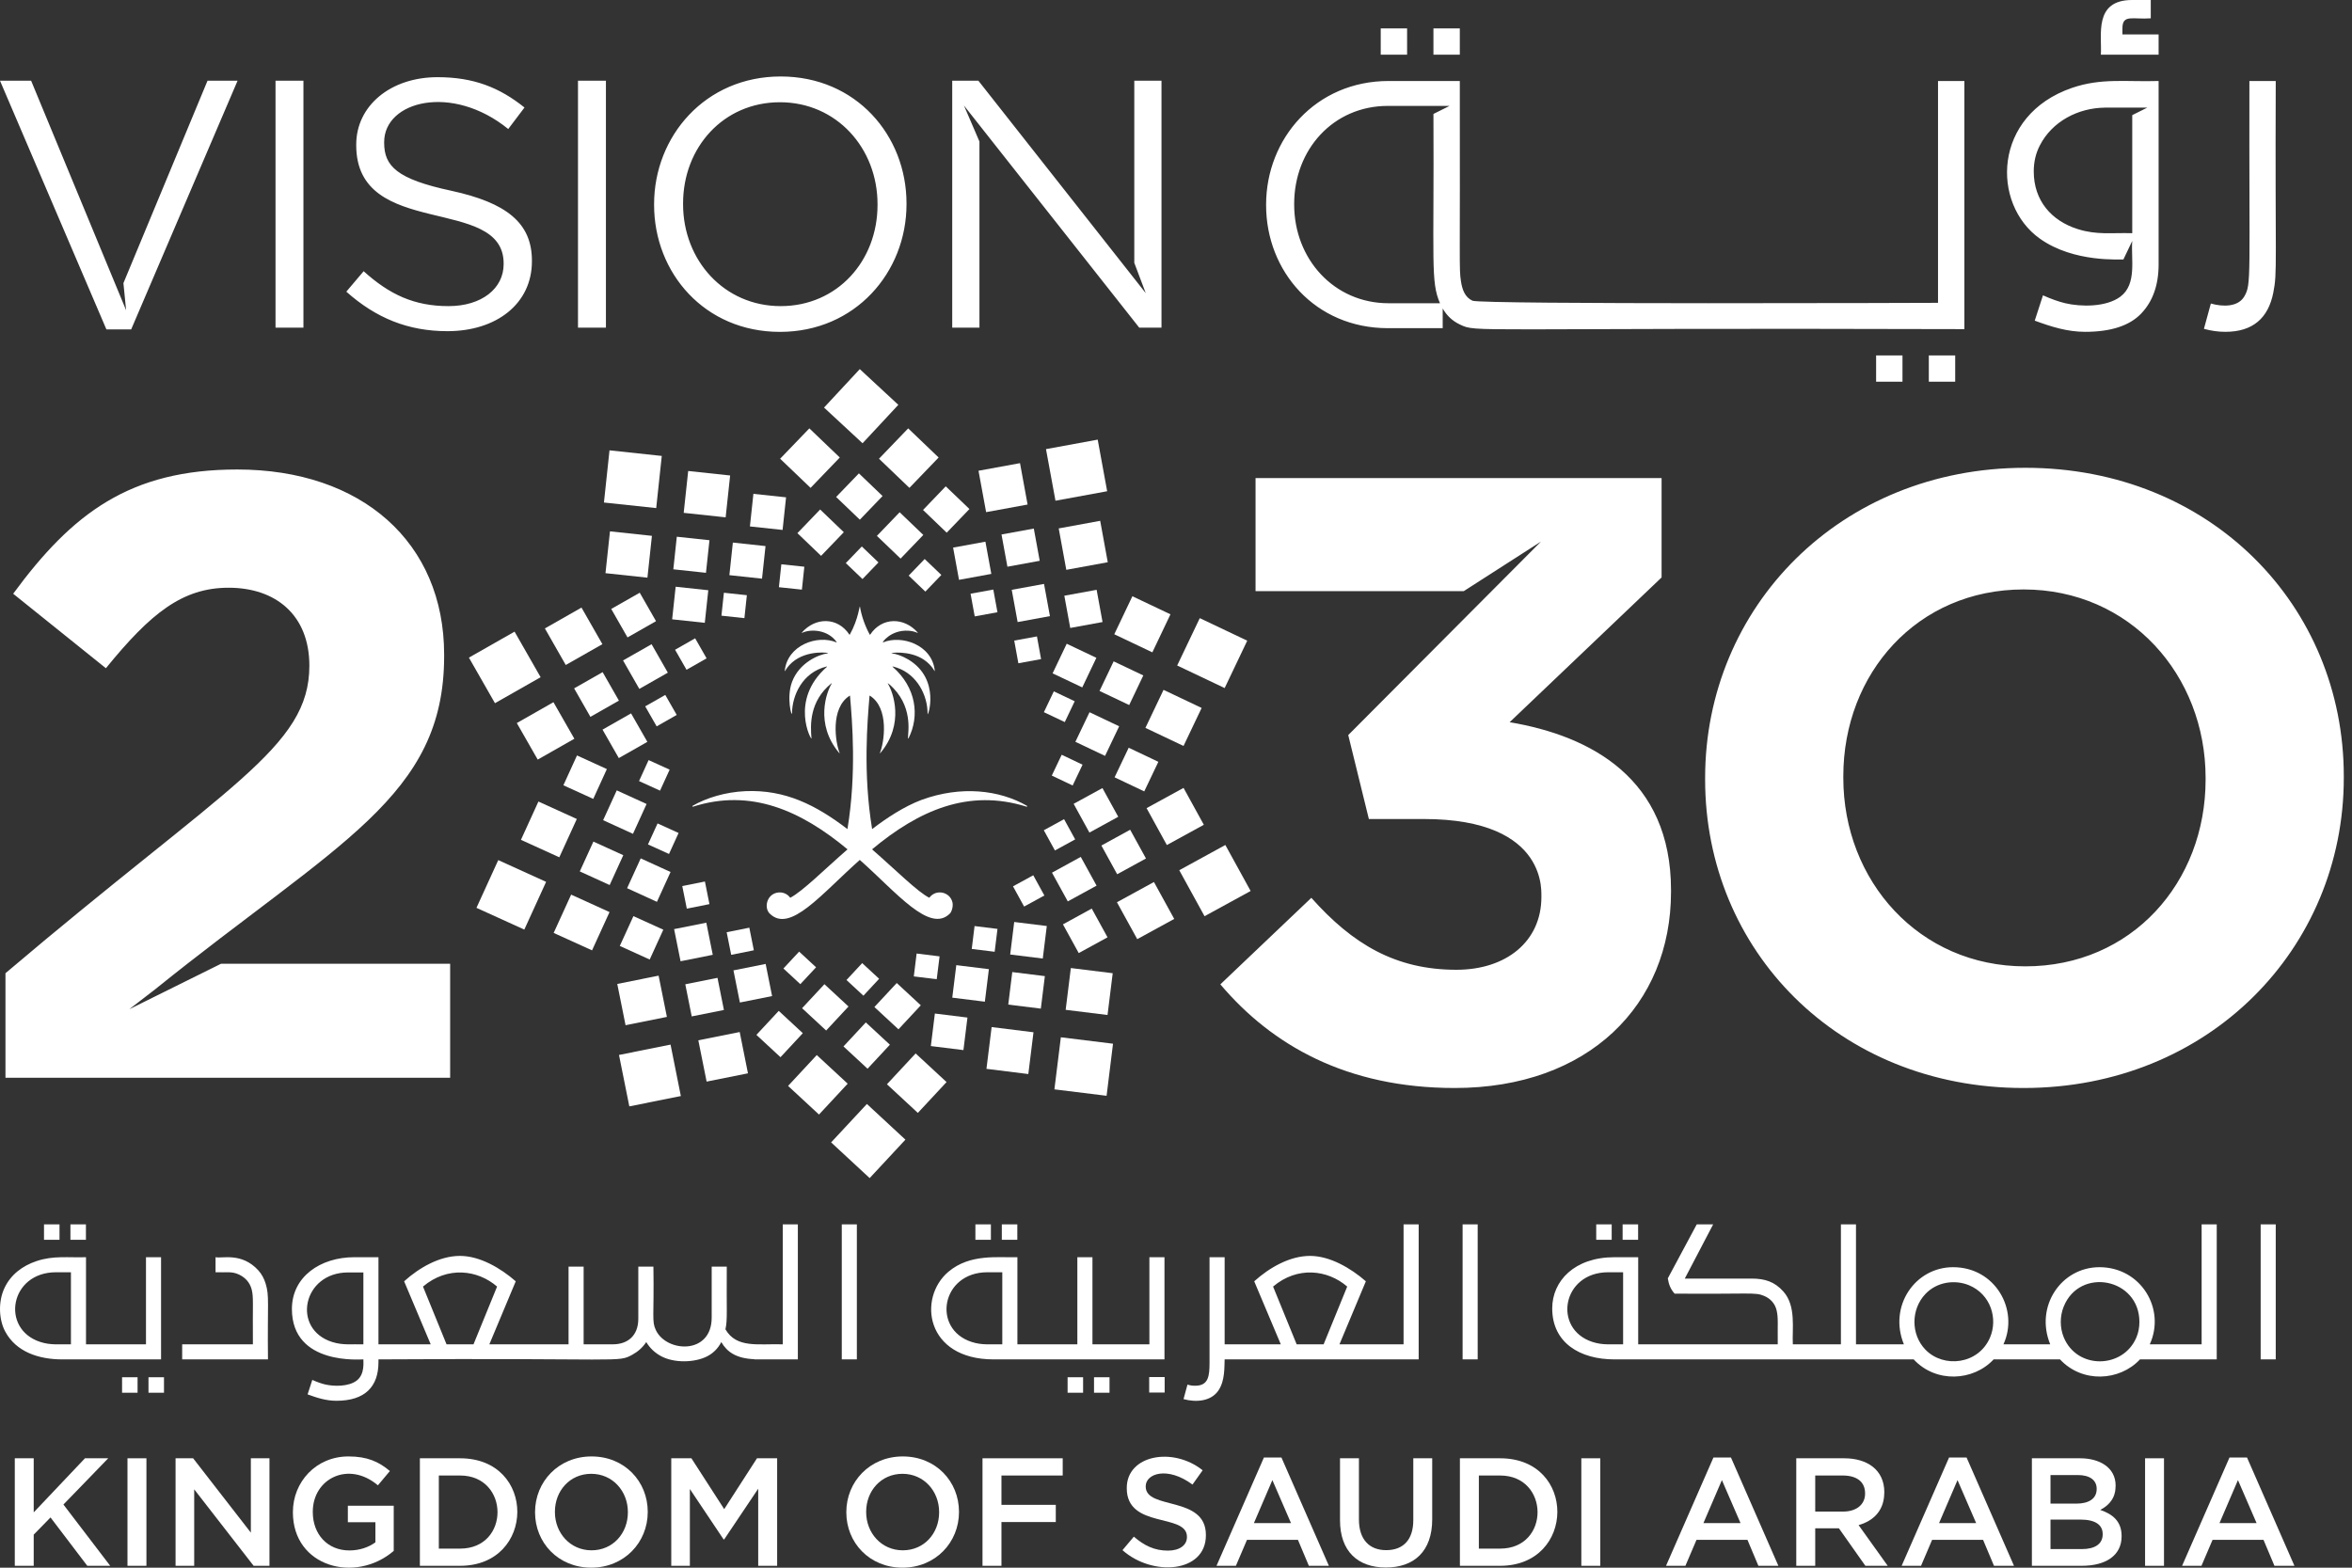 <svg width="90" height="60" viewBox="0 0 90 60" fill="none" xmlns="http://www.w3.org/2000/svg">
<rect x="0" y="0" width="90" height="60" fill="#333333" stroke="none"/>
<g id="Vector">
<path d="M63.942 34.067V34.133C63.942 38.461 60.789 41.641 55.664 41.641C51.525 41.641 48.667 40.002 46.697 37.674L50.179 34.362C51.755 36.133 53.398 37.116 55.73 37.116C57.635 37.116 58.982 36.034 58.982 34.33C58.957 34.284 59.354 31.346 54.482 31.346H52.38L51.591 28.133L58.967 20.727L56.011 22.625H48.044V18.298H63.581V22.101L57.767 27.641C60.887 28.166 63.942 29.805 63.942 34.067ZM49.522 7.804C49.522 5.726 51.014 4.053 53.109 4.053H55.469L54.851 4.361C54.879 10.056 54.738 10.774 55.102 11.606L53.135 11.606C51.04 11.606 49.522 9.907 49.522 7.83V7.804ZM53.109 12.56H55.205V11.806C55.357 12.071 55.563 12.277 55.866 12.421C56.533 12.737 56.048 12.538 75.168 12.597V3.1H74.159V11.59C74.159 11.59 56.677 11.658 56.345 11.509C56.056 11.379 55.952 11.082 55.904 10.766C55.827 10.253 55.874 10.244 55.86 3.1H53.135C50.346 3.1 48.448 5.308 48.448 7.83V7.856C48.448 10.378 50.32 12.56 53.109 12.56ZM82.6 2.093H80.39C80.438 1.362 80.1 0 81.588 0H82.3V0.701C81.611 0.753 81.215 0.534 81.215 1.084V1.317H82.6V2.093ZM85.153 12.7C84.884 12.7 84.611 12.662 84.334 12.586L84.599 11.617C85.055 11.747 85.638 11.755 85.878 11.347C86.159 10.864 86.059 10.694 86.074 3.1H87.082C87.053 10.189 87.152 10.387 86.987 11.209C86.794 12.17 86.211 12.7 85.153 12.7ZM55.86 2.093H54.851V1.086H55.86V2.093ZM78.055 5.566C78.528 4.644 79.522 4.131 80.538 4.12V4.119H82.167L81.591 4.406V8.925C80.797 8.902 80.24 9.001 79.505 8.768C78.501 8.452 77.822 7.68 77.822 6.56C77.822 6.199 77.899 5.868 78.055 5.566ZM78.055 9.133C79.368 10.069 81.159 9.914 81.252 9.932L81.591 9.221C81.537 9.91 81.781 10.872 81.137 11.354C80.594 11.76 79.624 11.747 79.026 11.605C78.778 11.546 78.494 11.446 78.175 11.303L77.86 12.272C78.499 12.508 79.11 12.7 79.788 12.7C80.772 12.7 81.486 12.467 81.932 12.002C82.377 11.536 82.6 10.909 82.6 10.12V3.1C81.358 3.139 80.417 2.975 79.284 3.364C76.249 4.408 76.189 7.804 78.055 9.133ZM53.843 2.093H52.834V1.086H53.843V2.093ZM43.404 3.089H44.445V12.54H43.593L36.886 4.039L37.479 5.417V12.54H36.437V3.089H37.438L43.843 11.22L43.404 10.06V3.089ZM4.072 12.608L0 3.089H1.191C1.251 3.235 4.497 11.08 4.826 11.875L4.723 10.836L7.941 3.089H9.091L5.019 12.608H4.072ZM22.117 3.089H23.186V12.54H22.117V3.089ZM33.579 7.842C33.579 9.989 32.037 11.716 29.872 11.716C27.708 11.716 26.138 9.961 26.138 7.815V7.787C26.138 5.641 27.681 3.913 29.845 3.913C32.01 3.913 33.579 5.668 33.579 7.815V7.842ZM29.872 2.927C26.991 2.927 25.029 5.209 25.029 7.815V7.842C25.029 10.447 26.964 12.702 29.845 12.702C32.727 12.702 34.688 10.421 34.688 7.815V7.787C34.688 5.182 32.754 2.927 29.872 2.927ZM20.354 9.975V10.002C20.354 11.622 19.001 12.675 17.121 12.675C15.619 12.675 14.389 12.176 13.252 11.163L13.915 10.38C14.902 11.271 15.849 11.716 17.162 11.716C18.433 11.716 19.272 11.042 19.272 10.11V10.083C19.272 7.445 13.631 9.185 13.631 5.559V5.533C13.631 4.048 14.943 2.954 16.742 2.954C18.122 2.954 19.11 3.346 20.07 4.115L19.448 4.938C17.301 3.192 14.7 3.861 14.7 5.438V5.465C14.7 6.356 15.186 6.856 17.27 7.301C19.38 7.761 20.354 8.53 20.354 9.975ZM11.611 12.54H10.543V3.089H11.611V12.54ZM73.807 13.603H74.816V14.61H73.807V13.603ZM71.79 13.603H72.799V14.61H71.79V13.603ZM8.457 36.886H17.225V41.248H0.209V37.248C8.711 30.032 11.838 28.622 11.838 25.478C11.838 23.543 10.556 22.494 8.749 22.494C6.975 22.494 5.76 23.477 4.052 25.575L0.504 22.724C2.771 19.642 4.972 17.969 9.078 17.969C13.841 17.969 16.995 20.756 16.995 25.052V25.117C16.995 30.503 12.917 32.239 5.925 37.873L4.949 38.625L8.457 36.886ZM84.398 29.838C84.398 33.772 81.573 36.985 77.499 36.985C73.426 36.985 70.535 33.707 70.535 29.772V29.707C70.535 25.772 73.361 22.56 77.434 22.56C81.507 22.56 84.398 25.838 84.398 29.772V29.838ZM77.499 17.904C70.404 17.904 65.247 23.248 65.247 29.772V29.838C65.247 36.363 70.338 41.641 77.434 41.641C84.53 41.641 89.686 36.297 89.686 29.772V29.707C89.686 23.183 84.595 17.904 77.499 17.904Z" fill="white"/>
<path d="M30.97 16.395L32.135 17.51L31.017 18.672L29.852 17.557" fill="white"/>
<path d="M33.635 17.557L34.799 18.672L35.917 17.51L34.752 16.395" fill="white"/>
<path d="M31.995 19.021L32.902 19.89L33.772 18.985L32.866 18.117" fill="white"/>
<path d="M35.32 19.518L36.226 20.387L37.096 19.482L36.189 18.613" fill="white"/>
<path d="M30.513 20.405L31.419 21.274L32.289 20.369L31.383 19.5" fill="white"/>
<path d="M33.555 20.51L34.461 21.379L35.331 20.474L34.425 19.605" fill="white"/>
<path d="M32.365 21.551L33.003 22.162L33.615 21.526L32.977 20.915" fill="white"/>
<path d="M34.771 22.031L35.409 22.642L36.021 22.005L35.383 21.395" fill="white"/>
<path d="M40.025 17.189L42.004 16.826L42.366 18.801L40.388 19.164L40.025 17.189Z" fill="white"/>
<path d="M37.443 18.017L39.031 17.726L39.321 19.31L37.734 19.601L37.443 18.017Z" fill="white"/>
<path d="M40.512 20.224L42.099 19.933L42.389 21.518L40.802 21.809L40.512 20.224Z" fill="white"/>
<path d="M38.323 20.456L39.559 20.23L39.785 21.463L38.549 21.69L38.323 20.456Z" fill="white"/>
<path d="M40.727 22.8L41.963 22.574L42.189 23.807L40.953 24.034L40.727 22.8Z" fill="white"/>
<path d="M36.471 20.958L37.707 20.732L37.933 21.965L36.697 22.192L36.471 20.958Z" fill="white"/>
<path d="M38.714 22.574L39.95 22.348L40.176 23.581L38.94 23.808L38.714 22.574Z" fill="white"/>
<path d="M37.139 22.723L38.009 22.564L38.168 23.432L37.298 23.591L37.139 22.723Z" fill="white"/>
<path d="M38.81 24.517L39.679 24.358L39.837 25.226L38.968 25.385L38.81 24.517Z" fill="white"/>
<path d="M45.91 23.658L45.045 25.471L46.862 26.334L47.726 24.521" fill="white"/>
<path d="M43.331 22.82L42.638 24.275L44.095 24.967L44.788 23.512" fill="white"/>
<path d="M44.523 26.403L43.83 27.858L45.288 28.55L45.981 27.095" fill="white"/>
<path d="M42.614 25.312L42.074 26.445L43.209 26.984L43.749 25.851" fill="white"/>
<path d="M43.19 28.618L42.65 29.75L43.785 30.289L44.325 29.157" fill="white"/>
<path d="M40.818 24.638L40.278 25.771L41.413 26.309L41.953 25.177" fill="white"/>
<path d="M41.691 27.259L41.15 28.391L42.285 28.93L42.825 27.797" fill="white"/>
<path d="M40.325 26.46L39.945 27.257L40.744 27.636L41.124 26.839" fill="white"/>
<path d="M40.247 29.684L40.626 28.887L41.424 29.267L41.045 30.063L40.247 29.684Z" fill="white"/>
<path d="M46.888 32.34L45.125 33.306L46.092 35.066L47.856 34.101" fill="white"/>
<path d="M45.289 30.155L43.874 30.93L44.65 32.342L46.065 31.567" fill="white"/>
<path d="M44.156 33.757L42.74 34.532L43.517 35.944L44.932 35.17" fill="white"/>
<path d="M43.246 31.757L42.145 32.361L42.749 33.46L43.851 32.857" fill="white"/>
<path d="M41.776 34.774L40.674 35.378L41.278 36.477L42.38 35.874" fill="white"/>
<path d="M42.185 30.162L41.083 30.765L41.687 31.865L42.79 31.261" fill="white"/>
<path d="M41.356 32.796L40.255 33.4L40.859 34.499L41.961 33.896" fill="white"/>
<path d="M40.717 31.352L39.942 31.776L40.367 32.55L41.142 32.126" fill="white"/>
<path d="M39.538 33.499L38.763 33.923L39.188 34.697L39.963 34.273" fill="white"/>
<path d="M40.347 41.693L40.594 39.7L42.59 39.946L42.344 41.939L40.347 41.693Z" fill="white"/>
<path d="M40.778 38.649L40.976 37.05L42.578 37.248L42.38 38.847L40.778 38.649Z" fill="white"/>
<path d="M37.747 40.908L37.945 39.309L39.547 39.508L39.349 41.107L37.747 40.908Z" fill="white"/>
<path d="M38.581 38.449L38.735 37.204L39.982 37.359L39.828 38.603L38.581 38.449Z" fill="white"/>
<path d="M35.619 40.036L35.773 38.791L37.02 38.945L36.866 40.19L35.619 40.036Z" fill="white"/>
<path d="M38.655 36.532L38.809 35.287L40.056 35.441L39.902 36.686L38.655 36.532Z" fill="white"/>
<path d="M36.439 38.183L36.593 36.939L37.84 37.093L37.686 38.338L36.439 38.183Z" fill="white"/>
<path d="M37.184 36.319L37.292 35.443L38.169 35.552L38.061 36.427L37.184 36.319Z" fill="white"/>
<path d="M34.967 37.37L35.075 36.494L35.953 36.603L35.844 37.478L34.967 37.37Z" fill="white"/>
<path d="M34.646 43.618L33.172 42.252L31.803 43.723L33.278 45.089" fill="white"/>
<path d="M34.375 15.494L32.9 14.127L31.532 15.599L33.006 16.965" fill="white"/>
<path d="M36.22 41.414L35.037 40.318L33.939 41.498L35.122 42.594" fill="white"/>
<path d="M32.437 41.476L31.254 40.38L30.156 41.561L31.339 42.657" fill="white"/>
<path d="M34.052 39.984L33.131 39.131L32.276 40.05L33.197 40.903" fill="white"/>
<path d="M30.72 39.543L29.799 38.689L28.944 39.608L29.866 40.462" fill="white"/>
<path d="M35.235 38.476L34.314 37.623L33.459 38.542L34.38 39.395" fill="white"/>
<path d="M32.468 38.522L31.547 37.668L30.692 38.587L31.613 39.441" fill="white"/>
<path d="M33.64 37.461L32.992 36.861L32.391 37.508L33.039 38.108" fill="white"/>
<path d="M31.227 37.021L30.579 36.421L29.978 37.067L30.625 37.667" fill="white"/>
<path d="M23.686 40.376L25.659 39.98L26.053 41.949L24.081 42.344L23.686 40.376Z" fill="white"/>
<path d="M26.722 39.816L28.305 39.499L28.621 41.079L27.039 41.396L26.722 39.816Z" fill="white"/>
<path d="M23.62 37.658L25.202 37.341L25.519 38.92L23.937 39.238L23.62 37.658Z" fill="white"/>
<path d="M26.223 37.672L27.455 37.425L27.701 38.654L26.469 38.901L26.223 37.672Z" fill="white"/>
<path d="M28.066 37.139L29.298 36.892L29.544 38.122L28.312 38.369L28.066 37.139Z" fill="white"/>
<path d="M25.795 35.56L27.027 35.313L27.274 36.543L26.042 36.79L25.795 35.56Z" fill="white"/>
<path d="M27.806 35.679L28.673 35.505L28.846 36.37L27.979 36.544L27.806 35.679Z" fill="white"/>
<path d="M26.107 33.912L26.974 33.738L27.147 34.603L26.281 34.777L26.107 33.912Z" fill="white"/>
<path d="M20.063 35.578L20.897 33.751L19.066 32.919L18.232 34.746" fill="white"/>
<path d="M22.655 36.373L23.324 34.908L21.855 34.24L21.186 35.706" fill="white"/>
<path d="M21.402 32.811L22.072 31.345L20.603 30.677L19.934 32.143" fill="white"/>
<path d="M22.186 33.352L22.707 32.21L23.85 32.731L23.329 33.873L22.186 33.352Z" fill="white"/>
<path d="M24.861 36.724L25.382 35.582L24.238 35.063L23.717 36.204" fill="white"/>
<path d="M21.558 30.055L22.079 28.913L23.222 29.435L22.701 30.576L21.558 30.055Z" fill="white"/>
<path d="M23.996 33.994L24.517 32.853L25.659 33.374L25.138 34.516L23.996 33.994Z" fill="white"/>
<path d="M23.079 31.391L23.6 30.25L24.742 30.771L24.221 31.913L23.079 31.391Z" fill="white"/>
<path d="M25.6 32.684L25.966 31.881L25.162 31.515L24.795 32.319" fill="white"/>
<path d="M25.257 30.26L25.624 29.457L24.819 29.091L24.453 29.894" fill="white"/>
<path d="M18.94 26.913L20.687 25.919L19.69 24.175L17.943 25.169" fill="white"/>
<path d="M20.576 29.072L21.978 28.274L21.178 26.875L19.776 27.673" fill="white"/>
<path d="M21.649 25.451L23.051 24.654L22.251 23.254L20.85 24.052" fill="white"/>
<path d="M22.592 27.436L23.683 26.815L23.06 25.725L21.969 26.346" fill="white"/>
<path d="M24.012 24.396L25.103 23.774L24.48 22.685L23.389 23.306" fill="white"/>
<path d="M23.679 29.014L24.771 28.393L24.148 27.303L23.056 27.925" fill="white"/>
<path d="M24.464 26.366L25.555 25.745L24.933 24.656L23.841 25.277" fill="white"/>
<path d="M25.127 27.8L25.895 27.363L25.457 26.597L24.689 27.034" fill="white"/>
<path d="M26.27 25.634L27.038 25.197L26.6 24.43L25.832 24.868" fill="white"/>
<path d="M23.11 19.233L23.323 17.236L25.323 17.45L25.11 19.446L23.11 19.233Z" fill="white"/>
<path d="M23.169 21.937L23.341 20.336L24.946 20.508L24.774 22.109L23.169 21.937Z" fill="white"/>
<path d="M26.162 19.628L26.334 18.026L27.939 18.198L27.767 19.8L26.162 19.628Z" fill="white"/>
<path d="M25.765 21.789L25.898 20.542L27.148 20.676L27.014 21.923L25.765 21.789Z" fill="white"/>
<path d="M28.696 20.148L28.829 18.901L30.079 19.034L29.946 20.282L28.696 20.148Z" fill="white"/>
<path d="M25.72 23.703L25.854 22.456L27.103 22.59L26.969 23.837L25.72 23.703Z" fill="white"/>
<path d="M27.91 22.013L28.043 20.766L29.293 20.9L29.159 22.147L27.91 22.013Z" fill="white"/>
<path d="M27.606 23.564L27.7 22.686L28.579 22.78L28.485 23.658L27.606 23.564Z" fill="white"/>
<path d="M29.805 22.474L29.898 21.597L30.778 21.69L30.685 22.567L29.805 22.474Z" fill="white"/>
<path d="M39.297 30.841C38.244 30.235 36.778 30.059 35.26 30.615C34.596 30.866 33.932 31.303 33.372 31.732C33.019 29.592 33.191 27.606 33.273 26.63C33.273 26.625 33.28 26.622 33.285 26.625C34.043 27.102 33.83 28.434 33.671 28.815C33.668 28.823 33.679 28.828 33.685 28.822C34.63 27.706 34.168 26.474 33.974 26.163C33.939 26.106 34.153 26.277 34.328 26.502C34.988 27.343 34.683 28.287 34.757 28.265C34.759 28.264 34.761 28.265 34.762 28.262C35.201 27.401 35.06 26.309 34.157 25.521C34.116 25.486 34.277 25.538 34.328 25.556C35.098 25.823 35.499 26.616 35.494 27.323C35.494 27.479 36.014 25.995 34.757 25.241C34.522 25.101 34.281 25.023 34.123 25.005C34 24.991 34.796 24.872 35.355 25.25C35.691 25.477 35.779 25.751 35.77 25.674C35.673 24.681 34.502 24.289 33.792 24.586C33.717 24.624 34.072 24.099 34.757 24.139C34.889 24.147 35.011 24.176 35.109 24.222C35.115 24.225 35.122 24.216 35.117 24.21C34.599 23.619 33.748 23.607 33.296 24.291C33.292 24.295 33.286 24.295 33.283 24.291C33.112 23.984 32.968 23.591 32.907 23.221C32.892 23.126 32.86 23.679 32.516 24.291C32.514 24.295 32.507 24.295 32.504 24.291C32.051 23.605 31.2 23.618 30.683 24.21C30.678 24.216 30.684 24.225 30.691 24.222C31.037 24.058 31.689 24.106 32.016 24.575C32.02 24.581 32.014 24.59 32.007 24.586C31.275 24.279 30.126 24.696 30.029 25.674C30.029 25.682 30.04 25.687 30.044 25.679C30.076 25.618 30.157 25.488 30.307 25.356C30.892 24.841 31.812 24.99 31.677 25.005C31.317 25.049 30.58 25.369 30.307 26.1C30.084 26.698 30.299 27.485 30.307 27.29C30.314 26.625 30.695 25.735 31.636 25.508C31.643 25.506 31.649 25.516 31.643 25.521C30.181 26.806 31.065 28.384 31.052 28.259C31.006 27.75 30.969 26.84 31.814 26.154C31.82 26.148 31.83 26.155 31.825 26.163C31.631 26.474 31.17 27.706 32.115 28.822C32.12 28.828 32.131 28.823 32.128 28.815C31.97 28.434 31.757 27.102 32.515 26.625C32.52 26.622 32.526 26.625 32.526 26.63C32.609 27.606 32.781 29.592 32.428 31.732C31.227 30.815 30.045 30.213 28.523 30.28C27.757 30.314 27.031 30.536 26.503 30.841C26.484 30.852 26.498 30.88 26.518 30.874C28.732 30.166 30.649 31.025 32.431 32.507C31.531 33.291 30.714 34.112 30.239 34.36C30.129 34.208 29.936 34.121 29.726 34.167C29.33 34.254 29.236 34.75 29.451 34.963C30.229 35.739 31.445 34.199 32.9 32.912C34.3 34.15 35.572 35.739 36.349 34.963C36.411 34.901 36.483 34.697 36.446 34.535C36.352 34.13 35.814 34.013 35.56 34.36C35.104 34.13 34.302 33.32 33.369 32.507C35.163 31.012 37.059 30.177 39.281 30.874C39.302 30.88 39.316 30.852 39.297 30.841Z" fill="white"/>
<path d="M32.211 52.028H32.788V46.859H32.211V52.028ZM17.087 51.451L16.186 49.241C17.119 48.451 18.276 48.596 19.021 49.241L18.119 51.451H17.087ZM13.905 51.451C13.451 51.438 13.132 51.494 12.711 51.362C11.151 50.869 11.575 48.7 13.321 48.7H13.905V51.451ZM29.953 51.451C29.023 51.423 28.186 51.615 27.759 50.876C27.843 50.506 27.797 50.174 27.81 48.477H27.233V50.429C27.233 51.861 25.504 51.768 25.097 50.908C24.933 50.562 25.033 50.418 25.003 48.477H24.425V50.472C24.425 51.123 24.018 51.451 23.451 51.451H22.333V48.477H21.756V51.451H18.725L19.735 49.039C19.162 48.538 18.365 48.067 17.6 48.067C16.823 48.067 16.041 48.518 15.464 49.039L16.481 51.451H14.482V48.117H13.559C12.254 48.117 11.17 48.868 11.17 50.098C11.17 52.287 13.856 52.017 13.905 52.028C13.896 52.099 13.977 52.593 13.645 52.842C13.335 53.074 12.782 53.067 12.437 52.986C12.295 52.952 12.133 52.895 11.95 52.813L11.77 53.367C12.136 53.502 12.485 53.612 12.873 53.612C13.974 53.612 14.482 53.064 14.482 52.136V52.028C23.903 51.968 23.624 52.163 24.198 51.848C24.417 51.728 24.594 51.567 24.729 51.365C24.868 51.596 25.058 51.776 25.299 51.906C25.803 52.176 26.574 52.151 27.041 51.92C27.284 51.8 27.471 51.615 27.601 51.365C27.823 51.746 28.169 51.99 28.863 52.021V52.028H30.53V46.859H29.953V51.451ZM81.746 51.196C81.236 52.39 79.477 52.424 78.968 51.178C78.819 50.812 78.819 50.379 78.968 50.008C79.584 48.481 81.865 48.919 81.865 50.595C81.865 50.81 81.826 51.011 81.746 51.196ZM76.147 51.196C75.705 52.222 74.375 52.374 73.679 51.657C73.108 51.067 73.125 50.105 73.676 49.525C74.125 49.049 74.817 48.972 75.346 49.19C76.18 49.538 76.458 50.472 76.147 51.196ZM62.109 51.451C61.667 51.438 61.347 51.496 60.929 51.358C59.409 50.859 59.771 48.693 61.539 48.693H62.109V51.451ZM84.246 51.451H82.262C82.882 50.092 81.92 48.499 80.336 48.499C78.876 48.499 77.856 49.994 78.452 51.451H76.663C77.266 50.132 76.352 48.499 74.736 48.499C73.276 48.499 72.257 49.995 72.853 51.451H71.02V46.859H70.443V51.451H68.603C68.572 50.86 68.737 49.984 68.242 49.431C67.906 49.053 67.532 48.935 67.023 48.935H64.469L65.555 46.859H64.927L63.819 48.927C63.855 49.157 63.924 49.337 64.079 49.511C66.966 49.535 67.154 49.45 67.495 49.594C67.763 49.704 67.926 49.906 67.983 50.152C68.051 50.447 68.017 50.67 68.026 51.451H62.686V48.117H61.777C60.247 48.117 59.396 49.027 59.396 50.076C59.396 51.39 60.453 52.028 61.777 52.028H73.228C74.077 52.943 75.507 52.865 76.287 52.028H78.827C79.674 52.94 81.102 52.868 81.887 52.028H84.824V46.859H84.246V51.451ZM86.505 52.028H87.082V46.859H86.505V52.028ZM43.974 53.296H44.566V52.704H43.974V53.296ZM49.617 51.451L48.715 49.241C49.641 48.457 50.796 48.589 51.551 49.241L50.649 51.451H49.617ZM53.708 51.451H51.255L52.265 49.039C51.69 48.536 50.89 48.067 50.129 48.067C49.349 48.067 48.569 48.52 47.993 49.039L49.01 51.451H46.861V48.117H46.283V52.15C46.283 52.66 46.246 53.036 45.735 53.036C45.616 53.036 45.553 53.026 45.439 52.993L45.288 53.548C45.77 53.68 46.34 53.635 46.623 53.219C46.878 52.843 46.848 52.323 46.861 52.028H54.286V46.859H53.708V51.451ZM9.886 48.621C9.244 47.921 8.501 48.175 8.248 48.117V48.693C8.669 48.71 8.864 48.647 9.15 48.783C9.39 48.899 9.56 49.086 9.63 49.349C9.708 49.651 9.664 49.887 9.677 51.451H6.971V52.028H10.254C10.23 49.844 10.314 49.613 10.164 49.125C10.104 48.929 10.011 48.761 9.886 48.621ZM41.863 53.303H42.456V52.711H41.863V53.303ZM38.353 51.451C37.913 51.438 37.592 51.496 37.173 51.358C35.651 50.858 36.018 48.693 37.783 48.693H38.353V51.451ZM44.559 48.117H43.982V51.451H41.803V48.117H41.225V51.451H38.931V48.117C38.205 48.14 37.122 47.971 36.29 48.675C35.11 49.675 35.414 52.028 38.022 52.028H44.559V48.117ZM40.852 53.303H41.445V52.711H40.852V53.303ZM2.277 46.859H1.684V47.45H2.277V46.859ZM61.672 46.859H61.08V47.45H61.672V46.859ZM38.928 46.859H38.335V47.45H38.928V46.859ZM5.682 53.303H6.275V52.711H5.682V53.303ZM37.917 46.859H37.324V47.45H37.917V46.859ZM3.288 46.859H2.695V47.45H3.288V46.859ZM4.671 53.303H5.264V52.711H4.671V53.303ZM2.714 51.451C2.274 51.438 1.952 51.496 1.534 51.358C0.015 50.86 0.374 48.693 2.144 48.693H2.714V51.451ZM6.163 48.117H5.586V51.451H3.291V48.117C2.599 48.139 2.049 48.048 1.4 48.265C0.856 48.447 0.412 48.783 0.17 49.298C-0.082 49.835 -0.037 50.517 0.196 50.955C0.614 51.744 1.488 52.028 2.381 52.028H6.163V48.117ZM55.967 52.028H56.544V46.859H55.967V52.028ZM62.683 46.859H62.09V47.45H62.683V46.859Z" fill="white"/>
<path d="M0.566 55.813H1.29V57.883L3.251 55.813H4.141L2.427 57.583L4.217 59.928H3.34L1.933 58.077L1.29 58.735V59.928H0.566" fill="white"/>
<path d="M4.878 55.813H5.603V59.928H4.878V55.813Z" fill="white"/>
<path d="M6.718 55.813H7.39L9.599 58.659V55.813H10.311V59.928H9.705L7.431 57.001V59.928H6.718" fill="white"/>
<path d="M11.208 57.883V57.871C11.208 56.719 12.092 55.742 13.334 55.742C14.053 55.742 14.495 55.943 14.919 56.301L14.46 56.848C13.344 55.9 11.969 56.583 11.969 57.859V57.871C11.969 58.718 12.528 59.34 13.37 59.34C13.759 59.34 14.112 59.217 14.365 59.029V58.259H13.311V57.63H15.066V59.358C13.592 60.618 11.208 59.97 11.208 57.883Z" fill="white"/>
<path d="M17.604 59.27C19.527 59.27 19.504 56.472 17.604 56.472H16.792V59.27H17.604ZM16.067 55.813H17.604C20.546 55.813 20.506 59.928 17.604 59.928H16.067V55.813Z" fill="white"/>
<path d="M24.026 57.883V57.871C24.026 57.071 23.443 56.407 22.624 56.407C21.805 56.407 21.234 57.06 21.234 57.859V57.871C21.234 58.67 21.817 59.335 22.636 59.335C23.454 59.335 24.026 58.682 24.026 57.883ZM20.474 57.883V57.871C20.474 56.713 21.369 55.742 22.636 55.742C23.902 55.742 24.786 56.701 24.786 57.859V57.871C24.786 59.029 23.891 59.999 22.624 59.999C21.358 59.999 20.474 59.041 20.474 57.883Z" fill="white"/>
<path d="M25.686 55.813H26.457L27.712 57.759L28.966 55.813H29.738V59.928H29.013V56.977L27.712 58.917H27.688L26.398 56.989V59.928H25.686" fill="white"/>
<path d="M35.936 57.883V57.871C35.936 57.071 35.353 56.407 34.534 56.407C33.716 56.407 33.144 57.06 33.144 57.859V57.871C33.144 58.67 33.727 59.335 34.546 59.335C35.365 59.335 35.936 58.682 35.936 57.883ZM32.385 57.883V57.871C32.385 56.713 33.28 55.742 34.546 55.742C35.812 55.742 36.696 56.701 36.696 57.859V57.871C36.696 59.029 35.801 59.999 34.534 59.999C33.268 59.999 32.385 59.041 32.385 57.883Z" fill="white"/>
<path d="M37.596 55.813H40.665V56.472H38.321V57.595H40.4V58.253H38.321V59.928H37.596" fill="white"/>
<path d="M42.952 59.329L43.387 58.812C43.782 59.153 44.176 59.347 44.689 59.347C45.136 59.347 45.419 59.141 45.419 58.829V58.818C45.419 57.898 43.116 58.526 43.116 56.96V56.948C43.116 55.685 44.884 55.363 46.02 56.272L45.631 56.819C44.683 56.113 43.841 56.391 43.841 56.884V56.896C43.841 57.802 46.144 57.229 46.144 58.747V58.759C46.144 60.201 44.098 60.35 42.952 59.329Z" fill="white"/>
<path d="M49.401 58.294L48.688 56.648L47.981 58.294H49.401ZM48.364 55.784H49.035L50.85 59.928H50.084L49.666 58.935H47.716L47.292 59.928H46.55L48.364 55.784Z" fill="white"/>
<path d="M51.276 58.183V55.813H52V58.153C52 58.918 52.395 59.329 53.043 59.329C53.685 59.329 54.08 58.941 54.08 58.183V55.813H54.804V58.148C54.804 59.376 54.109 59.993 53.031 59.993C51.959 59.993 51.276 59.376 51.276 58.183Z" fill="white"/>
<path d="M57.402 59.27C59.324 59.27 59.302 56.472 57.402 56.472H56.589V59.27H57.402ZM55.864 55.813H57.402C60.343 55.813 60.303 59.928 57.402 59.928H55.864V55.813Z" fill="white"/>
<path d="M60.51 55.813H61.235V59.928H60.51V55.813Z" fill="white"/>
<path d="M66.602 58.294L65.889 56.648L65.182 58.294H66.602ZM65.565 55.784H66.236L68.05 59.928H67.285L66.867 58.935H64.917L64.493 59.928H63.751L65.565 55.784Z" fill="white"/>
<path d="M70.52 57.853C71.038 57.853 71.368 57.583 71.368 57.165V57.154C71.368 56.713 71.05 56.472 70.514 56.472H69.46V57.853H70.52ZM68.735 55.813H70.573C71.444 55.813 72.104 56.252 72.104 57.112C72.088 57.158 72.19 58.065 71.12 58.371L72.234 59.928H71.379L70.367 58.494C70.287 58.494 69.413 58.494 69.46 58.494V59.928H68.735V55.813Z" fill="white"/>
<path d="M75.618 58.294L74.905 56.648L74.198 58.294H75.618ZM74.581 55.784H75.252L77.066 59.928H76.301L75.883 58.935H73.933L73.509 59.928H72.767L74.581 55.784Z" fill="white"/>
<path d="M79.665 59.288C80.16 59.288 80.46 59.094 80.46 58.723V58.712C80.46 58.365 80.183 58.159 79.612 58.159H78.463V59.288H79.665ZM79.453 57.548C79.918 57.548 80.23 57.366 80.23 56.989V56.977C80.23 56.654 79.971 56.454 79.506 56.454H78.463V57.548H79.453ZM77.751 55.813H79.6C80.325 55.813 80.955 56.153 80.955 56.86C80.938 56.905 81.029 57.445 80.366 57.789C80.849 57.953 81.184 58.23 81.184 58.788V58.8C81.184 59.535 80.578 59.928 79.659 59.928H77.751V55.813Z" fill="white"/>
<path d="M82.082 55.813H82.806V59.928H82.082V55.813Z" fill="white"/>
<path d="M86.349 58.294L85.636 56.648L84.929 58.294H86.349ZM85.312 55.784H85.983L87.797 59.928H87.032L86.614 58.935H84.664L84.24 59.928H83.498L85.312 55.784Z" fill="white"/>
</g>
</svg>

